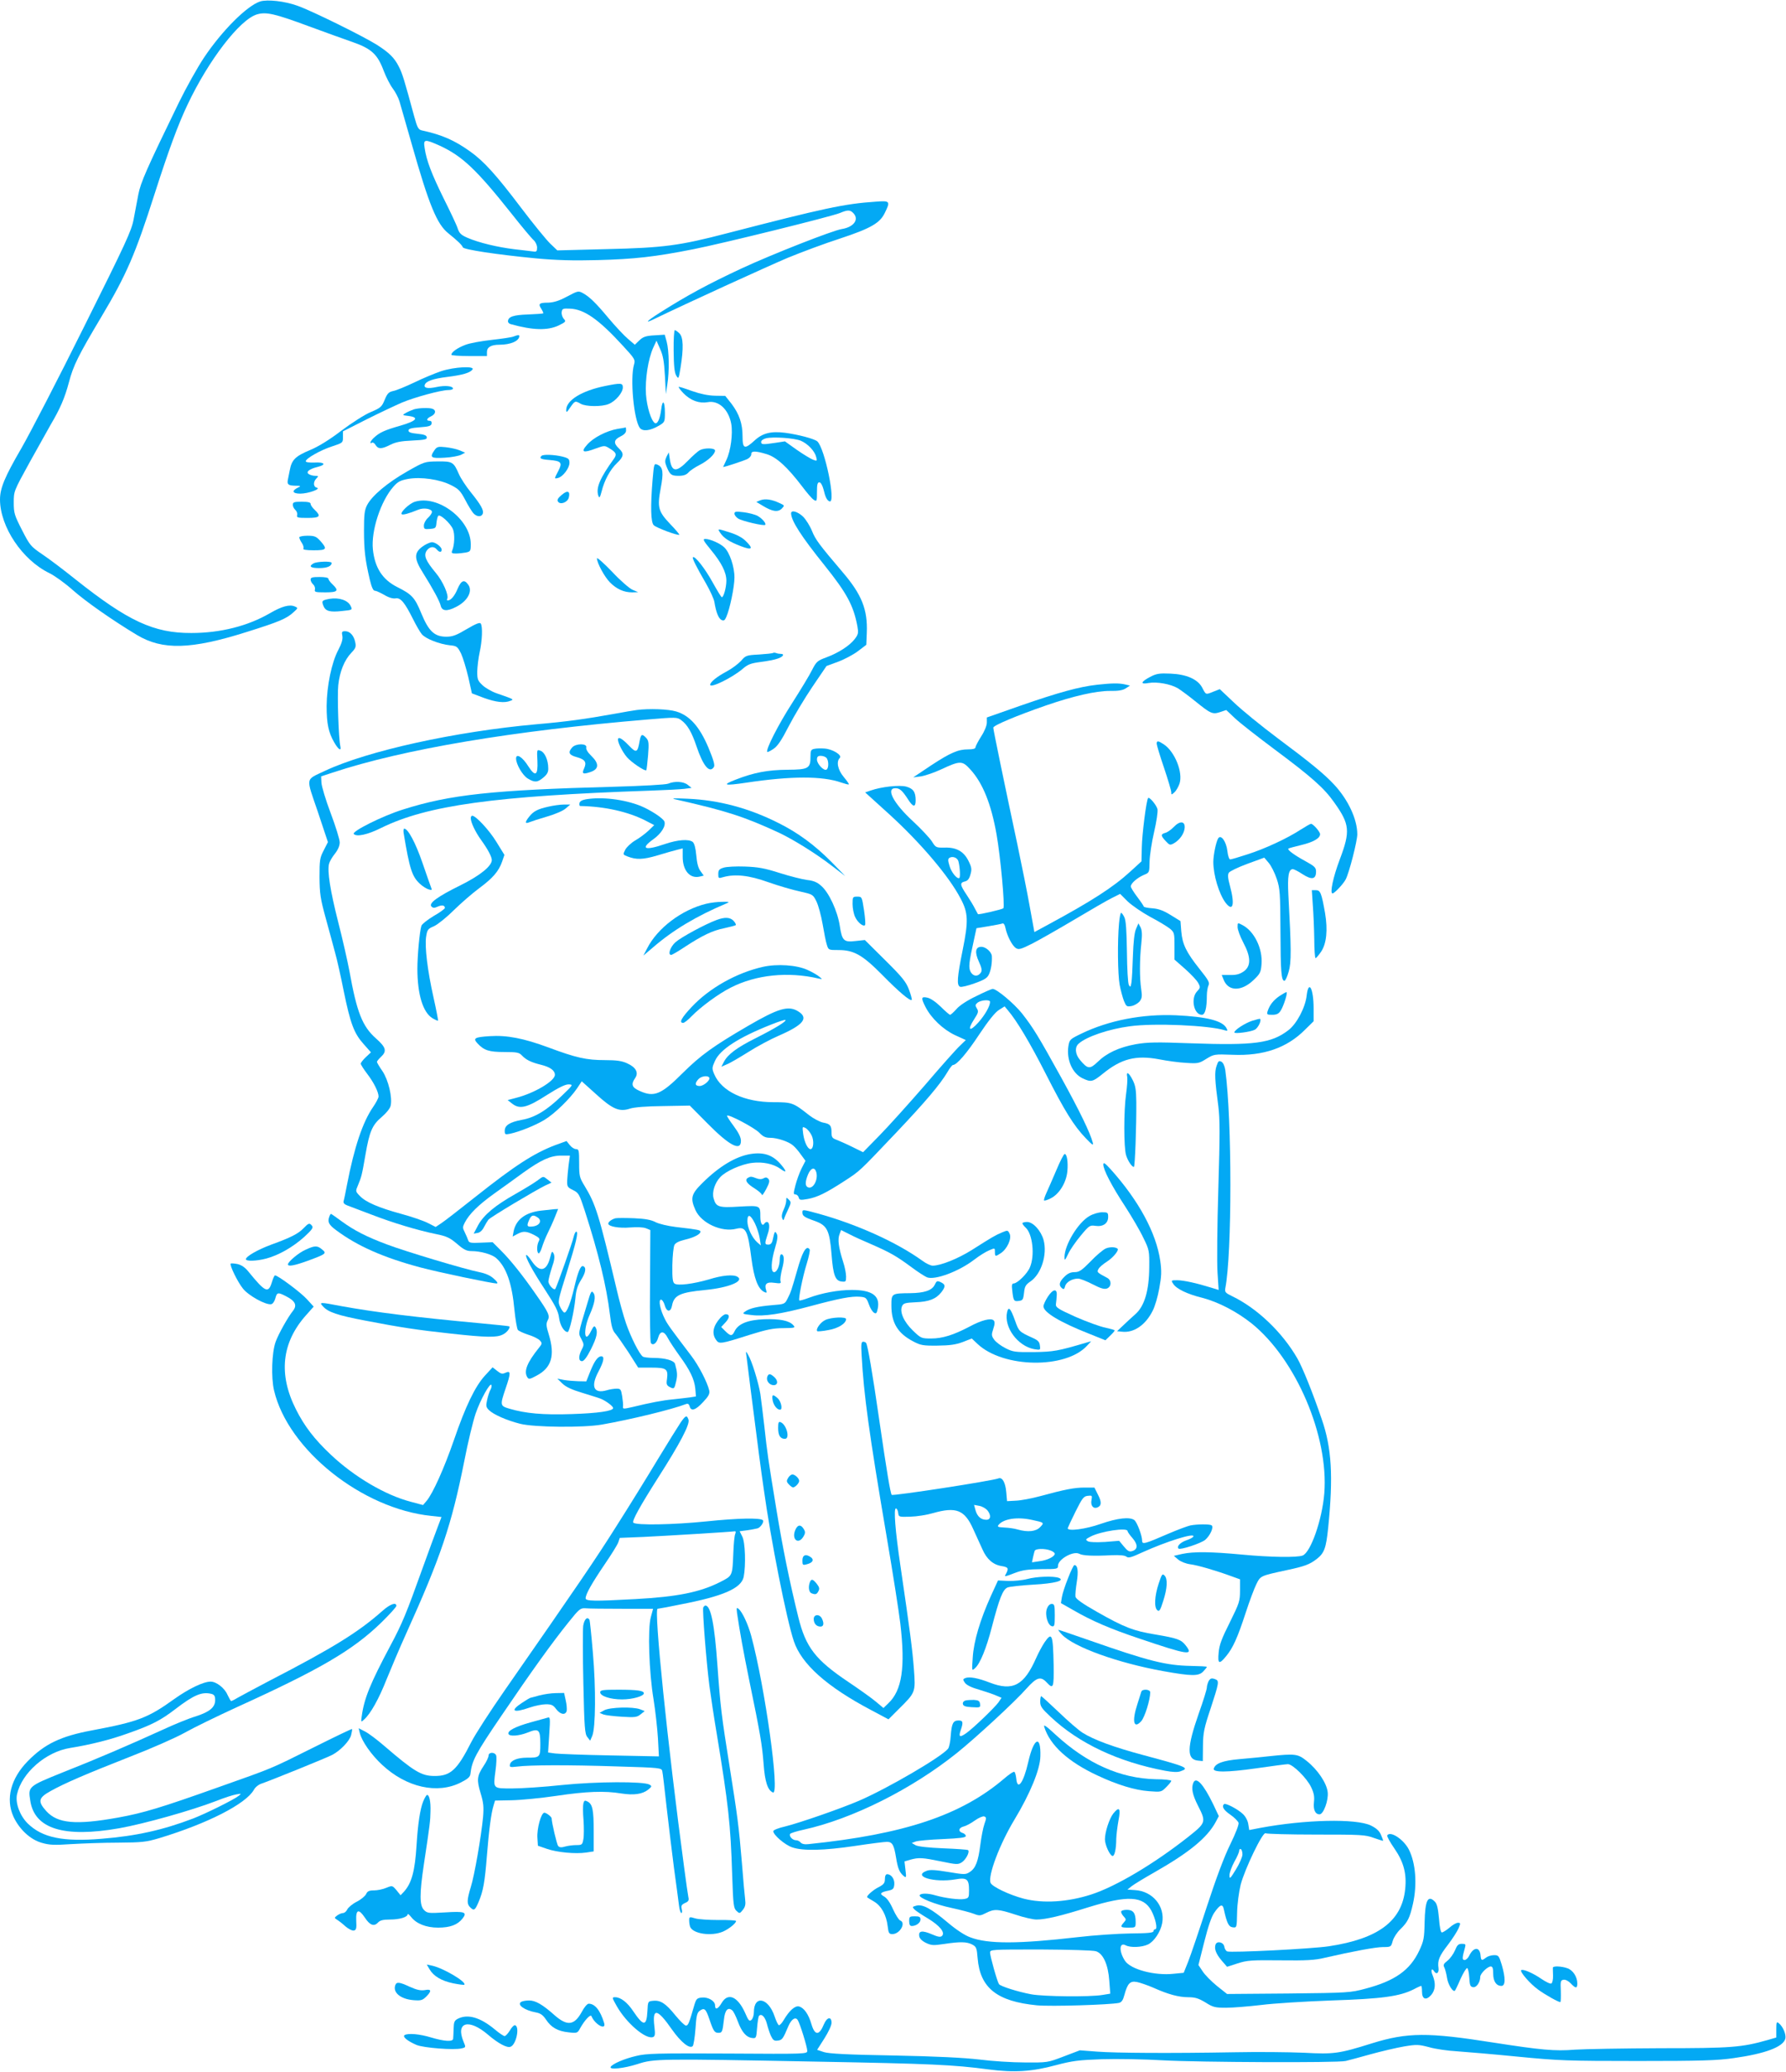<?xml version="1.0" standalone="no"?>
<!DOCTYPE svg PUBLIC "-//W3C//DTD SVG 20010904//EN"
 "http://www.w3.org/TR/2001/REC-SVG-20010904/DTD/svg10.dtd">
<svg version="1.0" xmlns="http://www.w3.org/2000/svg"
 width="1104pt" height="1280pt" viewBox="0 0 1104 1280"
 preserveAspectRatio="xMidYMid meet">
<g transform="translate(0,1280) scale(0.1,-0.1)"
fill="#03a9f4" stroke="none">
<path d="M1608 12791 c-82 -27 -236 -181 -347 -347 -40 -60 -110 -185 -156
-279 -199 -409 -236 -493 -250 -567 -8 -40 -21 -109 -29 -153 -13 -71 -48
-146 -307 -665 -160 -322 -334 -658 -386 -748 -104 -179 -133 -248 -133 -319
1 -169 138 -373 305 -454 33 -16 98 -63 145 -105 78 -69 240 -183 396 -277
158 -95 334 -91 681 19 198 62 245 82 287 121 29 26 29 27 8 36 -32 14 -80 1
-154 -42 -136 -79 -306 -122 -485 -122 -232 -1 -391 73 -716 331 -71 57 -162
126 -204 154 -72 49 -78 55 -127 151 -47 92 -51 105 -51 170 0 70 0 70 99 250
55 98 112 201 128 229 60 101 89 169 114 264 28 105 56 162 202 407 154 258
208 383 327 755 86 268 146 432 205 555 129 273 322 524 428 556 57 17 110 5
323 -74 95 -35 217 -79 269 -97 117 -41 154 -76 192 -178 15 -39 40 -88 56
-109 16 -21 34 -56 41 -78 6 -22 40 -141 76 -265 107 -377 156 -496 227 -552
57 -46 84 -72 89 -86 5 -14 210 -45 449 -68 127 -12 232 -15 385 -11 225 6
353 20 590 67 179 35 854 202 907 224 47 20 63 20 82 0 39 -39 4 -87 -70 -99
-55 -8 -434 -157 -619 -243 -212 -99 -339 -168 -508 -275 -83 -53 -96 -69 -31
-37 187 91 700 325 823 377 85 35 230 89 323 119 191 63 247 96 277 158 36 73
33 77 -56 70 -194 -13 -318 -40 -918 -195 -295 -77 -395 -90 -740 -98 l-310
-8 -43 41 c-24 23 -105 122 -180 221 -155 205 -231 289 -317 350 -97 69 -173
102 -296 129 -23 5 -29 15 -49 88 -61 225 -73 265 -95 307 -27 54 -60 86 -135
134 -82 52 -404 211 -490 241 -79 29 -187 41 -232 27z m1110 -891 c139 -64
227 -147 444 -420 63 -80 125 -154 137 -164 12 -11 21 -31 21 -46 0 -22 -4
-27 -22 -24 -13 2 -66 8 -118 14 -106 13 -219 40 -291 71 -39 17 -50 28 -60
58 -6 20 -45 102 -85 182 -75 152 -108 237 -119 314 -9 56 -1 57 93 15z"/>
<path d="M3500 10965 c-45 -24 -79 -34 -111 -35 -56 0 -64 -7 -43 -38 8 -13
14 -26 12 -28 -2 -2 -45 -5 -95 -7 -90 -3 -123 -14 -123 -43 0 -7 8 -15 18
-17 137 -38 227 -40 295 -8 45 22 47 25 32 41 -9 10 -15 29 -13 42 3 21 8 23
51 21 88 -3 178 -66 327 -229 75 -81 78 -87 69 -117 -25 -86 -1 -341 36 -391
18 -23 64 -18 118 14 36 21 37 24 37 80 0 73 -15 86 -23 20 -7 -57 -23 -93
-39 -84 -23 15 -49 98 -55 177 -6 93 13 218 45 289 l20 43 22 -50 c18 -39 25
-76 30 -165 l6 -115 9 60 c13 79 11 209 -4 264 l-12 43 -65 -4 c-52 -3 -69 -9
-92 -31 l-28 -27 -42 36 c-24 20 -78 78 -121 129 -79 95 -118 132 -158 154
-29 15 -29 15 -103 -24z"/>
<path d="M4164 10633 c1 -93 5 -135 16 -153 14 -24 15 -23 27 50 19 118 17
186 -7 210 -11 11 -24 20 -29 20 -4 0 -8 -57 -7 -127z"/>
<path d="M3175 10721 c-11 -5 -72 -14 -135 -21 -63 -7 -137 -20 -164 -31 -48
-18 -86 -45 -86 -61 0 -4 50 -8 110 -8 l110 0 0 25 c0 30 26 45 77 45 69 0
122 23 123 53 0 9 -9 8 -35 -2z"/>
<path d="M2725 10506 c-38 -13 -113 -44 -166 -70 -53 -25 -111 -49 -129 -52
-27 -6 -36 -15 -52 -54 -18 -44 -25 -50 -86 -76 -37 -15 -118 -67 -182 -115
-73 -56 -143 -99 -192 -119 -93 -39 -115 -61 -127 -126 -6 -28 -11 -55 -12
-60 -5 -27 4 -34 44 -35 37 0 39 -2 20 -11 -42 -20 -36 -38 13 -38 50 0 132
30 102 37 -22 5 -23 36 -2 57 14 15 13 16 -8 16 -13 0 -30 5 -38 10 -22 13 0
32 53 45 57 14 44 31 -20 27 -31 -1 -53 2 -53 8 0 17 91 69 163 92 66 22 67
22 67 58 l0 35 146 74 c80 40 178 86 217 103 78 33 243 78 288 78 16 0 29 4
29 9 0 16 -48 21 -100 10 -56 -12 -82 -7 -74 14 8 22 50 37 138 48 96 12 140
25 156 45 21 24 -111 18 -195 -10z"/>
<path d="M3740 10415 c-143 -29 -240 -88 -240 -148 0 -18 4 -16 25 16 29 41
30 42 65 22 32 -18 131 -19 173 -1 42 17 87 70 87 102 0 28 -11 29 -110 9z"/>
<path d="M4225 10370 c44 -45 97 -64 149 -55 67 13 129 -43 146 -133 11 -61
-3 -168 -30 -224 -11 -23 -20 -42 -20 -43 0 -4 128 38 150 49 14 7 24 20 24
29 -2 22 26 22 95 1 61 -18 129 -81 219 -199 29 -39 61 -76 72 -83 19 -12 20
-9 20 48 0 46 3 60 15 60 8 0 18 -17 25 -42 12 -51 22 -70 38 -76 41 -13 -30
330 -76 371 -19 16 -117 42 -199 53 -87 11 -139 -2 -188 -47 -62 -57 -75 -53
-75 24 0 80 -20 138 -68 202 l-39 49 -64 1 c-41 1 -90 11 -138 28 -41 15 -79
27 -85 27 -5 0 8 -18 29 -40z m725 -293 c44 -19 86 -64 95 -100 7 -26 6 -27
-20 -17 -15 6 -60 33 -100 61 l-73 52 -59 -9 c-80 -12 -88 -11 -88 6 0 8 13
18 30 22 46 11 176 1 215 -15z"/>
<path d="M2559 10271 c-14 -5 -36 -14 -50 -22 -24 -14 -24 -14 16 -19 69 -9
50 -31 -50 -60 -98 -28 -128 -42 -162 -73 -23 -20 -32 -44 -13 -32 5 3 15 -3
22 -15 16 -26 38 -25 91 2 32 16 65 23 135 26 79 4 93 7 90 21 -2 12 -18 17
-58 21 -40 4 -55 9 -55 20 0 11 17 16 70 20 56 4 70 8 73 23 2 10 -3 17 -12
17 -24 0 -19 15 9 28 28 13 33 37 9 46 -21 8 -83 6 -115 -3z"/>
<path d="M3817 10150 c-68 -12 -150 -54 -188 -98 -41 -46 -25 -53 54 -23 53
19 55 19 84 1 42 -25 47 -37 29 -63 -88 -121 -114 -183 -97 -231 6 -16 10 -10
20 28 17 69 53 135 95 175 43 41 45 59 11 91 -34 32 -31 53 10 73 23 11 35 24
35 37 0 11 -1 19 -2 19 -2 -1 -25 -5 -51 -9z"/>
<path d="M2686 10019 c-32 -46 -23 -52 62 -47 42 2 88 11 102 18 l25 13 -35
15 c-19 8 -58 16 -86 19 -45 5 -53 3 -68 -18z"/>
<path d="M4325 10018 c-11 -6 -44 -35 -72 -64 -73 -75 -101 -72 -113 11 l-6
40 -14 -27 c-10 -22 -11 -33 0 -60 21 -51 29 -58 75 -58 30 0 47 6 61 21 10
12 41 32 68 46 52 26 96 67 96 89 0 17 -66 18 -95 2z"/>
<path d="M3347 9983 c-15 -15 -4 -21 48 -25 75 -6 83 -16 56 -68 -26 -50 -26
-49 -1 -43 30 8 70 61 70 93 0 24 -5 29 -44 39 -50 12 -119 15 -129 4z"/>
<path d="M2515 9886 c-121 -69 -216 -149 -246 -207 -16 -31 -19 -59 -19 -157
0 -119 7 -181 36 -304 11 -46 21 -68 31 -68 8 0 34 -12 59 -26 28 -17 54 -24
70 -21 30 5 55 -24 107 -128 19 -38 43 -80 54 -93 22 -28 109 -62 174 -69 43
-4 47 -8 69 -51 12 -26 32 -92 45 -147 l22 -99 74 -28 c75 -27 128 -33 164
-18 23 9 25 8 -84 46 -30 10 -70 33 -88 50 -30 28 -33 37 -33 85 1 30 7 83 15
119 16 72 19 158 7 177 -6 9 -29 0 -87 -34 -64 -38 -87 -47 -126 -47 -73 0
-109 33 -155 145 -40 97 -57 116 -149 162 -91 46 -138 119 -150 232 -12 114
48 299 127 388 27 31 43 39 91 48 79 14 196 -3 266 -39 46 -23 58 -36 87 -91
18 -35 41 -72 50 -82 21 -23 50 -25 58 -3 8 21 -12 56 -75 134 -29 36 -61 85
-72 110 -33 76 -40 80 -131 79 -80 -1 -82 -1 -191 -63z"/>
<path d="M4034 9837 c-14 -169 -11 -264 7 -282 16 -16 150 -66 158 -59 2 2
-23 32 -57 67 -73 77 -80 102 -58 220 19 98 14 130 -18 145 -23 10 -23 10 -32
-91z"/>
<path d="M3472 9742 c-23 -19 -30 -31 -23 -41 14 -22 60 -5 67 25 10 40 -8 47
-44 16z"/>
<path d="M4700 9709 l-25 -10 40 -24 c59 -36 93 -41 117 -18 19 20 19 20 -14
35 -48 23 -89 28 -118 17z"/>
<path d="M2565 9700 c-34 -10 -93 -66 -82 -77 7 -6 42 3 103 28 34 14 84 5 84
-14 0 -8 -11 -24 -25 -37 -14 -13 -25 -34 -25 -47 0 -22 4 -24 38 -21 34 3 37
5 40 38 2 19 7 39 11 43 12 12 76 -47 91 -83 12 -30 10 -97 -5 -132 -6 -15 -2
-18 23 -18 16 0 44 3 61 6 29 6 31 9 31 52 0 152 -203 306 -345 262z"/>
<path d="M1810 9681 c0 -10 7 -24 16 -32 8 -7 13 -21 11 -31 -5 -16 2 -18 64
-18 77 0 86 10 44 50 -14 13 -25 29 -25 37 0 9 -16 13 -55 13 -47 0 -55 -3
-55 -19z"/>
<path d="M4540 9626 c0 -8 10 -22 23 -30 23 -15 158 -47 167 -39 8 8 -17 38
-46 55 -16 9 -55 19 -86 23 -49 6 -58 5 -58 -9z"/>
<path d="M4890 9628 c1 -46 63 -142 206 -320 138 -172 180 -249 204 -378 7
-40 6 -49 -17 -79 -32 -41 -100 -85 -176 -113 -54 -20 -61 -26 -87 -77 -15
-31 -71 -123 -124 -206 -85 -132 -165 -289 -153 -301 2 -2 19 6 38 19 25 16
50 53 94 139 33 64 99 174 147 245 l87 128 73 27 c40 15 96 45 123 66 l50 38
3 74 c6 143 -31 236 -147 372 -150 176 -170 204 -192 258 -12 30 -37 70 -55
88 -34 32 -74 43 -74 20z"/>
<path d="M4452 9508 c22 -33 56 -55 126 -82 72 -28 82 -17 30 33 -20 20 -57
39 -96 51 -79 25 -78 25 -60 -2z"/>
<path d="M1850 9480 c0 -6 7 -22 16 -35 9 -13 13 -29 9 -35 -4 -6 18 -10 64
-10 81 0 86 7 41 58 -26 28 -36 32 -80 32 -28 0 -50 -5 -50 -10z"/>
<path d="M4394 9403 c66 -80 96 -139 96 -191 0 -41 -17 -102 -28 -102 -4 0
-29 42 -57 92 -46 84 -110 166 -122 155 -5 -6 20 -57 81 -162 25 -44 49 -95
52 -115 10 -62 25 -100 43 -110 15 -7 21 -4 30 17 22 48 51 187 51 245 0 67
-30 155 -63 186 -26 25 -88 52 -117 52 -18 0 -13 -10 34 -67z"/>
<path d="M2625 9432 c-67 -42 -70 -78 -10 -172 62 -99 103 -175 109 -202 8
-34 39 -37 95 -8 70 35 103 95 77 135 -25 37 -44 31 -67 -22 -19 -46 -42 -73
-62 -73 -4 0 -6 4 -3 9 13 20 -26 109 -70 161 -63 76 -76 107 -57 137 18 26
45 30 63 8 16 -19 30 -19 30 -1 0 17 -38 46 -60 46 -8 0 -28 -8 -45 -18z"/>
<path d="M3690 9350 c0 -28 47 -115 81 -149 41 -41 86 -61 136 -61 l38 1 -35
15 c-19 8 -77 58 -127 112 -51 53 -93 90 -93 82z"/>
<path d="M1938 9319 c-32 -18 -19 -29 35 -29 49 0 77 12 77 32 0 12 -92 9
-112 -3z"/>
<path d="M1920 9219 c0 -9 7 -22 16 -30 8 -7 13 -21 11 -31 -5 -16 2 -18 64
-18 77 0 86 10 44 50 -14 13 -25 28 -25 34 0 7 -22 11 -55 11 -44 0 -55 -3
-55 -16z"/>
<path d="M2037 9100 c-47 -9 -50 -12 -38 -43 13 -33 39 -41 117 -32 62 6 63 7
52 30 -16 36 -72 55 -131 45z"/>
<path d="M2116 8872 c4 -20 -3 -46 -25 -88 -41 -77 -71 -222 -72 -346 0 -108
11 -163 47 -225 25 -44 45 -57 38 -25 -11 45 -20 315 -13 379 9 84 38 155 81
200 26 27 30 37 24 64 -8 42 -33 69 -62 69 -20 0 -23 -4 -18 -28z"/>
<path d="M4779 8766 c-3 -3 -42 -7 -87 -10 -78 -4 -83 -6 -111 -39 -17 -18
-56 -48 -88 -65 -62 -33 -103 -66 -103 -83 0 -23 135 43 199 97 33 29 51 36
113 44 40 5 88 14 106 21 33 11 44 29 18 29 -8 0 -21 2 -28 5 -8 3 -16 3 -19
1z"/>
<path d="M7110 8618 c-59 -31 -64 -48 -10 -38 51 9 135 -6 180 -32 19 -12 67
-47 105 -78 99 -80 110 -85 156 -70 l39 13 53 -50 c29 -28 141 -115 248 -195
223 -166 303 -236 365 -324 98 -137 102 -179 35 -356 -40 -106 -62 -208 -44
-208 12 0 67 59 81 86 22 41 72 238 72 279 0 93 -56 213 -142 306 -62 67 -149
138 -353 290 -99 74 -219 172 -267 218 l-88 83 -41 -16 c-47 -19 -44 -20 -68
26 -28 52 -98 82 -196 86 -68 3 -87 0 -125 -20z"/>
<path d="M6780 8569 c-108 -12 -236 -47 -472 -129 l-208 -73 0 -31 c0 -19 -14
-54 -35 -86 -19 -30 -35 -61 -35 -67 0 -9 -16 -13 -44 -13 -64 0 -110 -20
-232 -100 l-109 -73 47 6 c26 4 82 23 125 43 118 55 131 55 180 1 77 -83 130
-214 163 -402 24 -134 53 -446 42 -457 -7 -7 -153 -41 -157 -36 -1 2 -9 17
-18 33 -8 17 -31 55 -51 85 -43 64 -44 76 -11 84 17 4 27 17 34 44 9 31 7 44
-12 82 -29 59 -74 85 -147 83 -54 -1 -56 0 -80 39 -14 21 -67 78 -119 126
-118 109 -167 202 -106 202 27 0 43 -15 78 -69 31 -49 47 -51 47 -6 0 52 -15
73 -59 85 -42 11 -152 -1 -218 -24 l-35 -12 150 -136 c194 -177 369 -383 440
-520 47 -88 49 -138 13 -316 -35 -174 -38 -220 -16 -229 9 -3 50 7 91 22 64
23 78 33 89 59 12 29 18 70 16 109 -2 25 -37 57 -65 57 -37 0 -42 -33 -15 -92
17 -37 20 -53 13 -66 -18 -28 -48 -26 -64 3 -14 27 -12 53 23 210 l13 60 74
12 c40 7 79 14 86 17 8 3 15 -7 19 -27 10 -49 42 -111 65 -125 17 -11 31 -7
99 27 43 22 161 89 262 149 101 60 206 121 233 134 l50 25 46 -46 c26 -25 89
-68 140 -96 52 -27 107 -61 122 -73 27 -23 28 -28 28 -107 l0 -84 66 -58 c36
-32 73 -71 81 -87 14 -26 13 -30 -8 -52 -40 -43 -19 -144 30 -144 20 0 31 40
31 118 0 24 5 52 10 63 9 17 1 32 -55 102 -82 103 -106 152 -113 232 l-5 64
-60 37 c-45 28 -75 39 -114 42 -29 2 -53 7 -53 11 0 3 -18 30 -40 59 -22 29
-40 58 -40 65 0 19 39 53 80 71 35 14 35 14 36 83 1 37 13 119 28 182 15 65
24 126 21 141 -6 26 -51 79 -58 69 -11 -12 -38 -229 -39 -304 l-2 -87 -70 -64
c-105 -96 -237 -181 -507 -327 l-85 -46 -28 154 c-15 85 -50 259 -77 387 -80
375 -149 708 -149 722 0 14 146 75 328 138 169 58 306 89 391 89 54 -1 82 4
100 16 l26 17 -30 7 c-39 9 -83 8 -175 -2z m-855 -1093 c9 -36 12 -97 5 -101
-14 -8 -50 36 -61 76 -10 33 -10 42 0 49 21 12 51 0 56 -24z"/>
<path d="M3935 8413 c-16 -2 -77 -12 -135 -23 -183 -33 -300 -49 -485 -65
-502 -45 -1043 -164 -1307 -288 -122 -58 -118 -34 -44 -251 l63 -189 -26 -51
c-24 -46 -26 -60 -26 -166 1 -102 5 -131 39 -255 21 -77 47 -171 57 -210 11
-38 35 -144 53 -235 42 -206 65 -265 123 -330 l46 -52 -31 -29 c-18 -17 -32
-35 -32 -41 0 -6 18 -34 40 -63 40 -52 70 -112 70 -140 0 -8 -15 -38 -34 -65
-64 -93 -116 -247 -161 -480 -9 -47 -18 -92 -21 -101 -3 -11 4 -20 23 -27 15
-6 82 -31 148 -56 132 -51 284 -97 401 -121 65 -13 85 -23 129 -60 41 -36 60
-45 89 -45 57 0 128 -20 154 -44 62 -55 97 -156 112 -320 6 -60 16 -116 21
-123 6 -7 35 -20 65 -30 30 -9 62 -25 71 -35 15 -17 15 -20 -6 -46 -73 -91
-95 -145 -71 -182 8 -13 16 -12 56 10 94 49 116 125 76 256 -16 51 -17 65 -7
85 16 29 8 47 -74 164 -79 114 -157 212 -216 270 l-50 50 -72 -3 c-64 -3 -74
-1 -79 15 -3 10 -13 32 -21 49 -14 27 -14 33 0 60 28 54 84 109 183 180 55 39
135 97 179 129 109 78 167 105 234 105 l54 0 -8 -57 c-4 -32 -8 -76 -9 -98 -1
-37 2 -41 36 -58 35 -17 39 -25 72 -125 87 -270 135 -470 156 -642 9 -74 16
-100 34 -120 12 -14 49 -67 82 -117 l59 -93 82 0 c93 0 104 -8 96 -71 -5 -31
-2 -39 17 -49 27 -14 29 -12 40 37 8 35 7 55 -7 105 -5 22 -62 38 -133 38 -30
0 -60 4 -66 8 -21 13 -75 121 -104 205 -16 46 -43 144 -60 218 -108 456 -128
519 -196 631 -32 52 -34 62 -34 142 0 78 -2 86 -19 86 -11 0 -28 11 -39 25
l-20 25 -69 -25 c-132 -50 -251 -127 -493 -319 -96 -76 -191 -150 -211 -163
l-36 -24 -49 25 c-28 14 -101 39 -164 56 -139 38 -219 72 -256 111 -27 28 -27
29 -11 66 21 51 24 60 46 188 25 145 42 184 101 234 29 25 51 52 55 70 11 51
-14 158 -51 213 -19 27 -34 53 -34 57 0 4 11 18 25 31 38 35 31 59 -30 113
-85 75 -119 161 -165 417 -12 63 -43 201 -70 305 -48 190 -68 313 -56 358 3
13 19 41 36 62 19 24 30 49 30 70 0 18 -25 99 -56 181 -31 82 -56 166 -57 188
l-2 39 70 23 c441 146 1116 259 1955 329 166 14 176 14 200 -4 39 -28 66 -75
95 -161 41 -122 81 -171 108 -129 7 11 -2 43 -34 120 -55 130 -116 198 -199
223 -50 15 -167 19 -245 9z"/>
<path d="M3954 8223 c-13 -75 -20 -78 -68 -28 -41 43 -66 56 -66 35 0 -21 28
-76 55 -108 26 -31 112 -89 120 -81 2 3 7 44 11 92 6 76 4 90 -11 107 -26 28
-33 25 -41 -17z"/>
<path d="M7150 8205 c0 -8 20 -75 45 -148 25 -74 45 -142 45 -152 0 -17 1 -17
20 0 10 9 24 33 31 53 23 69 -29 198 -97 243 -35 23 -44 24 -44 4z"/>
<path d="M3537 8182 c-28 -31 -20 -47 28 -60 51 -14 63 -31 46 -69 -16 -34 -8
-39 39 -23 53 18 55 52 4 101 -22 21 -33 41 -30 51 6 26 -65 25 -87 0z"/>
<path d="M5033 8173 c-20 -4 -23 -11 -23 -47 0 -74 -12 -81 -142 -82 -123 -1
-208 -17 -323 -62 -85 -33 -68 -38 67 -18 279 42 472 42 588 1 24 -8 45 -14
47 -11 2 2 -12 22 -32 46 -36 43 -47 94 -24 117 17 17 -45 55 -94 58 -23 2
-52 1 -64 -2z m75 -55 c15 -15 16 -64 1 -73 -16 -10 -59 35 -59 62 0 17 6 23
23 23 13 0 28 -5 35 -12z"/>
<path d="M3322 8098 c4 -90 -13 -100 -56 -33 -36 58 -76 83 -76 48 1 -37 40
-103 72 -123 43 -26 60 -25 97 6 23 19 31 34 30 57 0 51 -22 99 -47 108 -23 9
-24 9 -20 -63z"/>
<path d="M4130 7958 c-14 -6 -158 -14 -335 -19 -748 -20 -1013 -48 -1305 -141
-125 -39 -319 -136 -303 -151 18 -19 86 -4 170 38 283 139 699 197 1663 230
91 3 185 8 210 11 l45 6 -24 19 c-26 21 -81 24 -121 7z"/>
<path d="M3620 7861 c-22 -4 -36 -12 -38 -23 -2 -10 0 -18 5 -18 152 -3 294
-35 401 -89 l56 -29 -34 -33 c-20 -19 -56 -46 -82 -61 -26 -15 -54 -41 -63
-58 -15 -30 -15 -30 12 -41 56 -22 97 -21 188 6 50 15 105 31 123 35 l32 8 0
-52 c0 -85 45 -137 106 -122 l24 6 -20 28 c-14 18 -22 50 -26 97 -4 46 -12 74
-22 83 -25 19 -92 14 -172 -13 -125 -43 -155 -30 -71 30 49 35 78 82 68 109
-8 21 -87 72 -148 97 -104 41 -242 57 -339 40z"/>
<path d="M4180 7860 c309 -70 419 -105 635 -205 89 -42 229 -129 325 -203 l85
-65 -85 87 c-102 103 -207 181 -328 241 -182 92 -370 142 -562 150 -92 4 -106
3 -70 -5z"/>
<path d="M3390 7816 c-67 -15 -92 -28 -119 -62 -27 -34 -27 -46 2 -34 12 5 61
21 109 35 49 14 100 36 115 50 l28 24 -40 0 c-22 0 -65 -6 -95 -13z"/>
<path d="M2910 7745 c0 -26 28 -85 64 -135 42 -58 66 -104 66 -124 0 -37 -73
-96 -194 -156 -142 -70 -198 -111 -179 -131 10 -10 18 -10 38 -1 27 12 45 9
45 -8 0 -5 -31 -28 -70 -50 -38 -23 -72 -50 -75 -60 -11 -33 -25 -185 -25
-265 0 -158 34 -270 93 -306 17 -10 33 -17 35 -15 1 2 -11 66 -28 142 -38 169
-55 314 -46 376 7 44 10 49 50 66 23 11 78 55 122 99 44 43 114 104 156 135
85 63 121 105 142 165 l14 41 -50 81 c-44 72 -127 161 -149 161 -5 0 -9 -7 -9
-15z"/>
<path d="M7255 7690 c-16 -17 -40 -33 -52 -36 -29 -8 -29 -17 3 -51 24 -26 27
-26 51 -13 36 21 63 60 66 95 3 43 -30 45 -68 5z"/>
<path d="M8040 7674 c-81 -53 -222 -119 -330 -153 -52 -17 -99 -31 -106 -31
-6 0 -14 23 -17 52 -7 59 -40 105 -57 78 -13 -21 -30 -104 -30 -145 0 -82 35
-198 76 -253 46 -59 58 -11 27 104 -13 48 -15 69 -7 82 6 9 58 34 115 55 l104
38 28 -33 c15 -18 37 -62 49 -98 20 -60 22 -86 23 -325 1 -249 5 -305 25 -305
5 0 17 25 26 57 17 58 16 139 -2 474 -6 116 1 159 28 159 6 0 34 -14 61 -32
56 -36 82 -31 82 17 0 25 -9 33 -67 65 -66 36 -112 69 -104 77 2 2 38 12 80
22 75 18 116 42 116 67 0 15 -43 64 -56 64 -5 0 -34 -17 -64 -36z"/>
<path d="M2495 7653 c37 -223 52 -269 101 -314 16 -15 40 -30 53 -34 21 -6 23
-5 16 11 -4 11 -29 80 -54 154 -42 122 -89 210 -112 210 -5 0 -6 -12 -4 -27z"/>
<path d="M4473 7439 c-27 -8 -33 -15 -33 -39 0 -28 1 -28 32 -19 73 20 158 11
278 -32 63 -22 151 -48 195 -57 79 -18 80 -18 102 -62 12 -25 29 -88 38 -140
9 -52 20 -110 26 -127 10 -33 11 -33 72 -33 96 0 149 -31 270 -153 103 -105
173 -164 183 -155 2 3 -5 31 -17 63 -18 48 -40 76 -147 182 l-126 125 -56 -6
c-74 -9 -85 1 -99 94 -14 91 -67 206 -115 247 -24 22 -48 32 -87 36 -30 4
-106 23 -169 43 -94 30 -134 37 -215 40 -55 2 -115 -1 -132 -7z"/>
<path d="M8115 7208 c4 -51 8 -146 9 -210 0 -65 4 -118 8 -118 4 0 20 19 35
41 33 50 41 133 24 236 -22 125 -29 143 -57 143 l-25 0 6 -92z"/>
<path d="M5270 7214 c0 -25 7 -61 16 -80 16 -34 50 -61 61 -50 4 3 1 44 -6 91
-13 84 -13 85 -42 85 -28 0 -29 -2 -29 -46z"/>
<path d="M4365 7216 c-151 -37 -301 -150 -365 -276 l-23 -44 59 50 c125 108
269 194 454 272 22 9 19 11 -25 10 -27 0 -72 -5 -100 -12z"/>
<path d="M6917 7093 c-10 -106 -8 -313 4 -378 6 -32 18 -76 26 -98 15 -36 18
-38 47 -33 17 3 39 16 50 28 15 20 17 31 10 78 -10 68 -10 180 1 281 6 56 4
82 -5 100 l-13 24 -15 -35 c-10 -22 -16 -82 -19 -165 -2 -71 -6 -146 -9 -165
-5 -30 -7 -32 -16 -16 -6 10 -11 100 -12 205 -2 133 -6 194 -16 214 -7 15 -16
27 -20 27 -4 0 -10 -30 -13 -67z"/>
<path d="M4430 7116 c-71 -26 -220 -107 -254 -137 -33 -29 -50 -79 -27 -79 5
0 43 22 85 50 109 71 169 100 243 115 36 8 68 16 71 19 3 3 -3 15 -13 26 -21
23 -54 25 -105 6z"/>
<path d="M7650 7072 c0 -16 16 -59 35 -95 48 -90 49 -146 3 -179 -25 -17 -46
-23 -85 -22 l-51 0 12 -30 c29 -72 109 -73 184 -2 41 39 46 48 50 98 8 97 -45
205 -119 243 -29 15 -29 15 -29 -13z"/>
<path d="M4715 6826 c-163 -37 -330 -131 -439 -247 -63 -67 -81 -99 -53 -99 7
0 31 19 52 41 55 57 168 140 242 177 157 80 355 100 543 56 25 -5 25 -5 5 11
-11 10 -44 29 -73 42 -67 31 -188 39 -277 19z"/>
<path d="M8077 6648 c-9 -75 -62 -175 -114 -214 -105 -80 -210 -94 -602 -80
-214 8 -268 7 -342 -6 -102 -19 -178 -54 -235 -110 -47 -45 -61 -44 -108 13
-30 35 -34 79 -8 101 48 43 186 90 315 107 150 21 492 6 589 -25 17 -5 18 -3
9 14 -24 45 -120 70 -311 79 -207 9 -416 -31 -587 -114 -70 -34 -72 -36 -79
-78 -12 -84 25 -168 89 -198 51 -24 61 -22 123 28 115 94 205 117 349 90 50
-10 125 -20 167 -22 73 -5 81 -3 125 25 48 29 49 29 163 25 189 -8 335 42 447
155 l53 52 0 80 c0 123 -31 180 -43 78z"/>
<path d="M6034 6645 c-55 -26 -104 -58 -122 -80 -17 -19 -35 -35 -39 -35 -4 0
-30 22 -58 50 -31 30 -63 52 -83 56 -38 8 -40 -1 -11 -58 36 -70 108 -138 181
-173 l68 -31 -36 -35 c-20 -18 -118 -128 -217 -244 -100 -115 -227 -256 -282
-312 l-100 -102 -65 32 c-36 18 -80 37 -97 44 -28 10 -33 16 -33 45 0 44 -8
54 -52 62 -20 4 -60 25 -87 46 -97 77 -106 80 -219 80 -181 0 -322 67 -367
173 -15 35 -14 41 4 81 31 71 146 146 349 226 45 18 85 31 87 28 8 -8 -64 -52
-183 -112 -118 -59 -174 -101 -198 -148 l-15 -29 34 15 c19 7 78 42 131 75 53
34 139 80 190 102 154 67 188 110 117 152 -59 35 -122 16 -306 -91 -215 -125
-294 -182 -404 -291 -135 -135 -178 -152 -268 -111 -47 21 -54 40 -27 79 23
33 5 67 -49 91 -32 15 -65 20 -137 20 -115 0 -178 14 -352 79 -152 56 -255 76
-361 69 -94 -6 -105 -13 -75 -45 40 -43 71 -53 166 -53 78 0 91 -3 108 -21 25
-27 57 -43 119 -58 56 -14 85 -35 85 -62 0 -38 -126 -113 -239 -142 l-53 -14
28 -22 c47 -37 93 -25 214 53 71 45 113 66 134 66 31 -1 30 -2 -44 -73 -90
-87 -164 -132 -244 -146 -75 -14 -106 -34 -106 -67 0 -24 2 -25 33 -19 60 13
157 52 213 86 63 38 159 132 202 196 l28 42 88 -79 c103 -94 145 -111 209 -90
27 9 102 15 207 16 l164 3 109 -110 c135 -137 207 -175 207 -108 0 22 -14 50
-45 92 -25 33 -43 62 -41 64 10 10 172 -76 200 -106 23 -24 38 -31 67 -31 44
0 116 -24 142 -48 11 -9 33 -34 48 -56 l28 -38 -24 -47 c-13 -26 -30 -73 -38
-104 -13 -51 -13 -57 0 -57 8 0 17 -8 20 -18 4 -17 10 -18 56 -10 60 11 111
36 227 111 98 64 87 54 318 297 184 194 274 301 318 375 14 25 30 45 35 45 23
0 86 73 163 190 56 84 98 136 121 150 l35 22 20 -24 c55 -64 138 -203 234
-392 117 -230 173 -321 248 -399 40 -42 48 -47 43 -27 -16 61 -81 195 -195
402 -142 257 -174 309 -243 397 -49 61 -156 151 -181 151 -6 0 -52 -20 -102
-45z m86 -35 c0 -26 -31 -81 -73 -128 -54 -60 -70 -48 -25 21 26 40 28 48 16
67 -11 18 -10 23 6 36 23 16 76 19 76 4z m-1736 -468 c9 -15 -34 -52 -59 -52
-29 0 -32 16 -8 42 17 19 58 25 67 10z m633 -357 c16 -33 12 -85 -7 -85 -17 0
-38 43 -45 93 -6 47 -6 48 15 37 11 -6 28 -26 37 -45z m28 -225 c15 -46 -18
-109 -50 -96 -19 7 -19 34 0 80 17 40 40 47 50 16z"/>
<path d="M7909 6646 c-38 -26 -61 -56 -73 -93 -7 -21 -4 -23 28 -23 27 0 40 6
52 25 19 29 46 115 36 115 -4 0 -23 -11 -43 -24z"/>
<path d="M7740 6493 c-45 -15 -110 -57 -110 -72 0 -10 101 3 127 17 20 11 42
57 32 67 -2 1 -24 -4 -49 -12z"/>
<path d="M7520 6214 c-13 -38 -11 -85 11 -249 10 -81 10 -173 0 -510 -7 -226
-9 -459 -5 -518 l7 -107 -49 15 c-87 27 -168 45 -208 45 -37 0 -38 -1 -24 -22
19 -31 87 -64 181 -87 99 -26 212 -85 304 -158 274 -221 477 -696 449 -1050
-13 -162 -84 -365 -134 -384 -35 -13 -196 -11 -377 6 -192 18 -296 19 -367 4
l-52 -12 27 -23 c16 -13 46 -25 74 -29 48 -6 163 -40 258 -75 l50 -18 0 -70
c0 -65 -4 -76 -63 -196 -50 -99 -65 -139 -69 -186 -7 -71 3 -76 46 -23 42 50
71 115 121 268 23 71 53 151 66 177 26 52 23 51 189 87 109 23 140 35 182 67
49 37 60 68 73 195 32 316 22 493 -40 671 -54 159 -118 318 -150 374 -93 162
-248 310 -403 385 -42 20 -47 26 -43 49 42 212 42 1043 0 1348 -4 26 -13 46
-24 52 -16 8 -20 4 -30 -26z"/>
<path d="M6968 6145 c2 -14 -1 -60 -7 -103 -15 -102 -15 -334 0 -380 11 -36
36 -72 48 -72 7 0 16 254 15 400 -1 77 -5 103 -23 138 -24 47 -41 55 -33 17z"/>
<path d="M4640 5670 c-92 -15 -194 -76 -298 -179 -70 -69 -76 -94 -43 -168 37
-81 162 -138 252 -115 59 15 72 -10 94 -185 16 -121 40 -184 76 -204 18 -9 20
-8 15 9 -13 39 3 53 50 46 37 -5 43 -4 39 9 -4 8 1 42 9 75 16 58 14 92 -5 92
-5 0 -9 -13 -9 -29 0 -42 -17 -81 -35 -81 -22 0 -19 67 6 150 15 50 18 74 10
87 -11 20 -13 16 -25 -39 -4 -19 -13 -28 -26 -28 -24 0 -24 6 -5 64 15 42 12
76 -5 76 -5 0 -12 -5 -15 -10 -12 -19 -25 1 -25 40 0 73 1 72 -129 65 -129 -8
-145 -3 -160 51 -11 37 7 95 41 131 34 37 130 80 197 88 66 8 132 -6 174 -36
40 -29 42 -19 6 24 -50 60 -106 80 -189 67z m27 -430 c12 -25 25 -65 29 -90
l7 -45 -23 20 c-32 29 -60 89 -60 130 0 48 19 42 47 -15z"/>
<path d="M6531 5573 c-23 -54 -51 -118 -62 -142 -11 -24 -18 -46 -15 -48 3 -3
22 3 43 14 52 27 95 98 101 168 5 58 -3 105 -17 105 -5 0 -28 -44 -50 -97z"/>
<path d="M6820 5605 c0 -32 51 -131 135 -259 42 -65 93 -152 113 -195 36 -73
37 -80 36 -181 -1 -143 -29 -240 -86 -290 -22 -19 -56 -51 -76 -70 l-37 -35
30 -3 c73 -9 146 41 190 129 14 26 32 88 41 139 14 76 15 105 6 170 -25 172
-132 371 -306 565 -36 39 -45 46 -46 30z"/>
<path d="M3319 5504 c-19 -14 -78 -50 -131 -80 -128 -72 -197 -130 -232 -193
l-28 -53 23 4 c15 2 30 15 40 35 9 18 22 39 28 47 13 16 291 182 353 212 l37
17 -24 19 c-29 22 -24 23 -66 -8z"/>
<path d="M4622 5522 c-20 -13 -6 -35 43 -65 25 -16 45 -34 45 -40 0 -7 12 10
26 36 20 38 23 51 14 63 -9 10 -17 11 -30 4 -12 -7 -28 -7 -45 0 -31 12 -36
12 -53 2z"/>
<path d="M4860 5382 c0 -12 -7 -37 -16 -56 -10 -21 -14 -41 -9 -53 6 -14 8
-15 12 -3 2 8 14 35 25 58 19 41 19 45 4 60 -15 15 -16 15 -16 -6z"/>
<path d="M3344 5320 c-96 -11 -154 -55 -169 -127 l-6 -33 28 15 c37 20 56 19
104 -5 34 -18 38 -23 29 -40 -12 -23 -13 -67 -1 -74 4 -3 14 14 21 37 7 23 23
63 36 89 13 26 33 70 44 98 l20 50 -23 -1 c-12 -1 -50 -5 -83 -9z m-18 -44
c26 -20 8 -50 -35 -54 -34 -4 -37 4 -19 43 13 29 26 31 54 11z"/>
<path d="M4960 5310 c0 -23 9 -30 80 -55 73 -27 88 -57 100 -204 10 -130 23
-165 63 -169 25 -3 27 -1 27 31 0 19 -8 61 -19 93 -27 85 -34 136 -22 167 l10
27 48 -24 c26 -14 90 -43 142 -65 112 -49 153 -72 246 -141 39 -29 81 -56 95
-62 49 -19 197 36 292 109 31 24 73 50 93 58 35 15 35 15 35 -10 0 -30 3 -30
36 -8 39 25 69 90 55 120 -11 23 -12 23 -48 8 -42 -18 -58 -27 -187 -109 -85
-53 -191 -96 -241 -96 -12 0 -40 13 -63 30 -159 115 -408 227 -649 293 -89 24
-93 25 -93 7z"/>
<path d="M6735 5287 c-71 -40 -155 -179 -155 -255 0 -23 3 -21 23 21 12 26 47
76 77 112 52 63 57 66 91 61 47 -7 79 15 79 55 0 27 -3 29 -37 29 -21 0 -56
-10 -78 -23z"/>
<path d="M2036 5284 c-13 -34 -4 -51 42 -85 130 -97 290 -168 517 -229 111
-30 447 -100 475 -100 10 0 4 11 -17 29 -21 20 -51 33 -90 41 -87 17 -454 127
-568 170 -129 48 -205 87 -283 144 -34 25 -64 46 -66 46 -2 0 -7 -7 -10 -16z"/>
<path d="M3805 5273 c-23 -6 -45 -22 -45 -33 0 -18 67 -30 135 -24 42 3 81 2
98 -5 l27 -11 -2 -342 c-2 -189 1 -348 5 -355 12 -20 36 -3 45 31 12 45 37 45
60 -1 11 -21 43 -69 71 -108 66 -90 93 -146 99 -205 l4 -48 -38 -6 c-22 -3
-68 -8 -104 -12 -64 -6 -138 -20 -253 -48 -53 -12 -58 -12 -56 3 2 9 -1 37 -5
64 -7 43 -10 47 -34 47 -15 0 -43 -4 -62 -10 -80 -23 -100 23 -51 115 34 64
39 95 18 95 -22 0 -43 -30 -69 -95 l-24 -60 -50 1 c-27 1 -67 4 -89 8 l-40 8
32 -31 c22 -21 60 -38 120 -56 48 -15 101 -31 116 -37 32 -13 77 -46 77 -58 0
-18 -95 -32 -257 -37 -176 -6 -285 4 -383 33 -59 17 -60 21 -25 124 33 96 33
113 1 99 -21 -10 -29 -8 -53 11 l-28 22 -48 -52 c-60 -66 -119 -187 -192 -400
-60 -173 -129 -326 -167 -372 l-23 -27 -75 20 c-158 41 -350 154 -495 291
-102 96 -164 177 -216 281 -109 216 -88 411 62 580 l48 54 -42 46 c-37 41
-179 147 -197 147 -4 0 -12 -18 -19 -41 -22 -73 -41 -64 -146 65 -20 25 -42
40 -67 46 -20 4 -39 5 -42 3 -8 -9 42 -113 76 -155 34 -43 142 -103 175 -96 9
2 20 17 25 36 10 38 16 39 68 12 55 -28 68 -55 41 -89 -32 -40 -89 -142 -107
-191 -24 -66 -29 -220 -10 -301 86 -366 544 -731 971 -775 l64 -7 -25 -66
c-14 -36 -56 -151 -94 -256 -98 -273 -123 -335 -198 -475 -124 -233 -161 -324
-176 -434 -5 -38 -5 -38 15 -20 40 36 91 127 139 249 28 69 81 194 119 278
216 478 282 674 361 1070 22 114 54 246 70 293 29 85 91 197 98 176 2 -6 -1
-20 -7 -30 -6 -11 -15 -38 -20 -62 -8 -36 -7 -44 11 -62 28 -28 110 -64 193
-85 87 -22 390 -25 505 -5 182 32 432 93 521 127 11 4 18 0 22 -14 8 -33 37
-24 83 26 35 37 42 52 38 72 -12 51 -65 154 -111 214 -126 166 -145 191 -163
227 -29 56 -42 120 -24 120 7 0 17 -15 22 -32 12 -46 38 -48 46 -5 12 65 50
82 208 97 142 14 240 54 197 81 -25 16 -94 10 -177 -16 -97 -28 -191 -40 -212
-26 -12 8 -15 32 -14 114 1 57 7 113 13 125 7 13 29 24 63 32 56 13 98 34 98
50 0 10 -15 13 -153 29 -49 6 -104 19 -125 30 -27 14 -63 21 -132 24 -52 2
-104 2 -115 0z"/>
<path d="M6320 5242 c0 -5 9 -17 20 -27 43 -39 58 -173 26 -246 -16 -39 -78
-99 -100 -99 -11 0 -13 -11 -9 -42 7 -65 10 -70 40 -66 25 3 28 8 33 50 4 40
10 50 39 70 67 45 106 166 82 256 -16 58 -65 112 -102 112 -16 0 -29 -4 -29
-8z"/>
<path d="M1875 5210 c-32 -33 -79 -57 -198 -100 -84 -31 -157 -73 -157 -90 0
-14 66 -12 126 4 76 20 165 71 234 133 48 44 58 58 49 69 -16 20 -21 18 -54
-16z"/>
<path d="M3546 5158 c-6 -30 -102 -302 -113 -321 -8 -13 -43 24 -43 46 0 11
10 49 21 84 17 48 19 69 12 86 -10 20 -12 18 -23 -25 -22 -84 -65 -91 -113
-20 -16 24 -31 41 -34 38 -9 -9 36 -93 116 -215 64 -98 82 -133 87 -174 6 -46
31 -87 53 -87 11 0 40 127 48 210 4 48 13 77 35 112 29 46 34 78 12 85 -15 5
-32 -36 -55 -135 -21 -90 -45 -152 -60 -152 -5 0 -17 15 -26 34 -16 34 -15 37
40 213 59 188 74 253 59 253 -5 0 -12 -15 -16 -32z"/>
<path d="M1890 5079 c-44 -19 -110 -75 -110 -91 0 -15 39 -8 122 22 114 42
119 46 89 70 -29 25 -45 25 -101 -1z"/>
<path d="M6835 5086 c-16 -7 -59 -43 -94 -80 -55 -56 -70 -66 -99 -66 -24 0
-42 -8 -63 -29 -32 -32 -36 -52 -15 -70 11 -9 15 -7 20 12 6 25 43 47 80 47
13 0 53 -16 90 -35 50 -26 72 -32 89 -26 28 11 29 50 2 65 -64 34 -66 36 -55
55 5 11 30 32 54 47 37 24 75 70 64 79 -13 11 -48 12 -73 1z"/>
<path d="M4966 5061 c-9 -16 -25 -62 -36 -102 -38 -133 -42 -144 -61 -181 -18
-36 -19 -36 -96 -42 -90 -8 -140 -19 -168 -40 -18 -13 -15 -15 40 -21 77 -10
182 6 365 55 182 49 254 62 305 58 37 -3 41 -6 56 -47 8 -24 23 -47 32 -52 13
-8 17 -3 23 27 15 78 -35 114 -160 114 -84 0 -187 -19 -267 -49 -29 -11 -55
-18 -58 -16 -7 8 20 145 46 228 13 42 21 82 18 87 -11 17 -24 11 -39 -19z"/>
<path d="M5778 4862 c-17 -35 -64 -51 -153 -52 -114 -1 -115 -2 -115 -76 0
-107 39 -172 135 -222 45 -24 61 -27 150 -26 78 1 112 6 156 22 l56 22 36 -34
c159 -149 545 -155 677 -10 l25 27 -25 -7 c-182 -54 -207 -58 -330 -60 -115
-1 -129 1 -174 24 -28 14 -59 37 -70 52 -18 25 -18 31 -6 68 10 29 10 44 2 52
-16 16 -74 2 -150 -39 -97 -51 -166 -73 -236 -73 -60 0 -63 1 -113 49 -56 54
-83 115 -67 151 8 18 20 21 84 24 82 3 126 20 159 62 27 35 26 48 -4 62 -22
10 -26 8 -37 -16z"/>
<path d="M3632 4752 c-61 -202 -58 -188 -38 -226 16 -31 17 -36 2 -64 -21 -41
-21 -72 2 -72 11 0 30 24 55 74 37 74 44 109 28 135 -7 12 -13 6 -27 -22 -42
-88 -51 4 -10 97 33 75 40 117 24 138 -11 16 -16 9 -36 -60z"/>
<path d="M6477 4788 c-15 -23 -27 -50 -27 -59 0 -37 101 -98 281 -169 l102
-41 28 27 c16 15 29 30 29 34 0 3 -26 10 -57 17 -32 6 -114 36 -183 66 -111
50 -125 59 -123 79 2 13 4 36 5 53 4 46 -23 42 -55 -7z"/>
<path d="M1996 4729 c31 -36 91 -56 259 -88 223 -43 323 -58 534 -81 219 -24
282 -25 320 -5 25 12 47 42 39 50 -2 2 -82 10 -178 19 -400 37 -651 68 -860
106 -135 26 -138 25 -114 -1z"/>
<path d="M6225 4692 c-20 -93 66 -209 168 -228 38 -6 39 -6 35 22 -2 23 -12
33 -43 47 -84 38 -87 40 -110 106 -29 80 -41 92 -50 53z"/>
<path d="M4453 4658 c-45 -50 -55 -97 -27 -136 19 -28 27 -27 209 31 103 32
145 41 207 41 73 1 76 2 61 19 -26 28 -83 39 -179 36 -101 -4 -160 -28 -182
-72 -16 -34 -26 -34 -59 -1 l-25 25 27 29 c26 28 27 50 1 50 -7 0 -22 -10 -33
-22z"/>
<path d="M5103 4645 c-30 -13 -63 -58 -51 -70 2 -2 33 0 68 7 61 10 110 41
110 68 0 15 -89 12 -127 -5z"/>
<path d="M5326 4428 c13 -244 46 -483 154 -1118 39 -228 77 -471 85 -540 32
-271 11 -414 -74 -494 l-30 -29 -48 40 c-26 22 -102 76 -169 121 -204 137
-263 214 -309 399 -56 227 -97 431 -135 662 -53 322 -57 351 -75 516 -9 77
-20 168 -25 203 -12 72 -53 205 -76 242 -14 25 -15 24 -9 -15 3 -22 14 -112
25 -200 49 -383 61 -478 81 -615 44 -317 141 -806 186 -940 47 -141 203 -281
478 -426 l107 -57 64 64 c104 103 104 102 93 249 -9 118 -23 226 -83 635 -32
216 -43 355 -28 355 6 0 12 -12 14 -27 3 -26 4 -26 75 -24 40 1 103 11 140 22
144 41 196 20 249 -99 19 -42 45 -99 57 -125 26 -60 66 -95 118 -103 41 -7 45
-13 29 -45 -13 -23 -17 -24 55 3 47 18 82 22 163 23 97 0 102 1 102 21 0 40
94 93 131 74 21 -12 87 -15 200 -9 51 2 82 -1 92 -9 12 -10 30 -5 99 27 148
67 323 122 315 98 -2 -6 -22 -17 -44 -24 -37 -13 -61 -38 -48 -51 10 -10 138
32 165 54 31 27 55 80 39 90 -13 8 -91 7 -131 -1 -18 -4 -80 -27 -138 -52
-143 -62 -160 -67 -160 -43 0 32 -31 114 -48 128 -28 21 -103 13 -207 -23 -93
-33 -206 -48 -205 -27 1 4 22 50 48 102 42 84 50 95 76 98 27 3 28 2 23 -26
-7 -34 11 -56 36 -46 26 10 28 33 4 79 l-22 44 -60 0 c-63 0 -121 -11 -275
-53 -52 -14 -120 -27 -150 -28 l-55 -3 -5 56 c-5 59 -24 93 -47 85 -41 -16
-653 -110 -661 -102 -8 9 -31 147 -77 463 -43 298 -71 458 -81 475 -3 5 -11 8
-19 8 -11 0 -13 -16 -9 -82z m777 -959 c25 -31 22 -59 -6 -59 -33 0 -56 20
-67 59 l-9 33 32 -6 c18 -3 40 -16 50 -27z m277 -60 c75 -16 76 -17 50 -44
-26 -28 -77 -33 -140 -15 -19 6 -56 11 -82 12 -40 2 -45 5 -35 17 32 38 117
50 207 30z m590 -69 c0 -5 14 -25 31 -44 34 -40 33 -70 -4 -80 -17 -5 -28 2
-50 29 l-29 35 -87 -7 c-54 -3 -95 -2 -106 4 -17 10 -15 13 16 29 63 33 229
58 229 34z m-476 -120 c14 -5 26 -14 26 -20 0 -17 -45 -40 -94 -46 l-47 -7 6
29 c4 16 8 35 11 42 4 14 62 16 98 2z"/>
<path d="M4743 4294 c-8 -22 9 -48 34 -52 30 -4 36 24 11 48 -26 24 -37 25
-45 4z"/>
<path d="M4776 4148 c6 -31 27 -58 46 -58 17 0 7 50 -14 70 -31 28 -38 25 -32
-12z"/>
<path d="M4208 4012 c-14 -21 -78 -123 -141 -227 -63 -105 -178 -291 -257
-415 -130 -206 -229 -351 -693 -1018 -87 -125 -179 -267 -204 -316 -87 -172
-128 -210 -228 -209 -80 0 -126 28 -310 186 -44 38 -97 78 -119 89 l-39 20 7
-29 c13 -52 71 -135 138 -197 150 -140 342 -183 487 -109 43 22 57 34 59 53 9
82 32 125 192 360 187 276 316 455 417 580 64 80 71 85 103 83 19 -2 121 -3
226 -3 l191 0 -14 -52 c-20 -72 -11 -342 17 -508 11 -69 23 -176 27 -239 l6
-113 -299 6 c-164 3 -319 9 -343 12 l-43 6 7 111 c7 104 6 110 -11 104 -11 -3
-58 -16 -105 -29 -93 -26 -143 -52 -136 -71 6 -17 64 -13 118 8 69 28 79 20
79 -69 0 -84 -2 -86 -83 -86 -59 0 -100 -17 -105 -43 -3 -16 2 -17 45 -12 76
10 315 11 616 1 272 -8 277 -9 281 -30 3 -11 14 -109 26 -216 12 -107 33 -278
46 -380 14 -102 28 -206 31 -232 3 -27 10 -48 15 -48 4 0 6 11 2 25 -5 20 -1
27 20 37 22 9 26 17 21 37 -3 14 -14 93 -25 175 -104 773 -189 1606 -165 1606
3 0 65 11 137 26 267 51 380 100 395 171 14 70 10 215 -9 250 l-16 32 46 6
c26 4 55 9 65 12 18 5 42 41 33 50 -15 16 -156 13 -349 -7 -204 -21 -435 -25
-452 -8 -10 10 40 100 153 278 135 211 197 329 188 358 -10 30 -17 28 -48 -16z
m337 -689 c-5 -10 -10 -63 -12 -118 -6 -144 -4 -140 -82 -180 -125 -63 -265
-91 -523 -105 -255 -14 -308 -13 -308 5 0 25 38 92 118 210 41 60 79 121 84
136 l9 27 147 6 c129 6 542 31 566 35 4 0 5 -7 1 -16z"/>
<path d="M4810 3977 c0 -46 13 -67 42 -67 33 0 10 89 -27 103 -12 5 -15 -2
-15 -36z"/>
<path d="M4872 3669 c-11 -18 -11 -24 4 -40 9 -10 21 -19 26 -19 13 0 38 26
38 40 0 16 -26 40 -42 40 -7 0 -19 -9 -26 -21z"/>
<path d="M4916 3347 c-24 -57 17 -93 49 -43 12 19 14 30 6 44 -19 35 -40 34
-55 -1z"/>
<path d="M4960 3159 c0 -29 2 -31 27 -24 36 9 47 27 26 43 -31 23 -53 15 -53
-19z"/>
<path d="M6602 3049 c-18 -44 -35 -97 -38 -117 l-6 -37 74 -42 c117 -68 232
-117 408 -176 307 -104 340 -108 289 -43 -28 36 -52 44 -186 67 -136 22 -193
44 -362 140 -90 51 -131 80 -133 94 -2 11 2 52 8 90 11 67 6 105 -15 105 -4 0
-22 -36 -39 -81z"/>
<path d="M7162 3015 c-25 -76 -29 -147 -8 -164 12 -10 18 -1 36 56 26 80 29
139 8 159 -13 13 -17 7 -36 -51z"/>
<path d="M6350 3044 c-30 -8 -83 -13 -118 -12 l-63 3 -44 -96 c-67 -148 -106
-281 -112 -379 -6 -85 -6 -85 14 -67 31 27 70 122 104 254 47 180 68 233 98
245 14 5 85 13 156 17 133 7 202 25 160 42 -32 12 -135 9 -195 -7z"/>
<path d="M5006 3024 c-11 -29 -6 -62 10 -68 25 -10 33 -7 43 13 8 14 6 25 -10
45 -24 30 -34 33 -43 10z"/>
<path d="M2364 2847 c-148 -131 -304 -228 -699 -432 -93 -49 -183 -97 -200
-107 -16 -10 -33 -18 -36 -18 -3 0 -13 18 -23 39 -18 42 -69 81 -104 81 -44 0
-134 -43 -224 -107 -164 -118 -226 -141 -508 -194 -194 -36 -294 -84 -398
-190 -106 -108 -138 -234 -89 -343 36 -78 104 -142 175 -162 48 -14 78 -15
182 -8 69 4 199 9 290 9 149 1 174 4 255 28 300 91 534 211 584 298 9 17 30
34 51 40 50 17 399 158 433 176 50 26 106 84 117 121 5 20 8 37 6 39 -2 2
-106 -48 -232 -111 -281 -140 -248 -126 -601 -251 -343 -122 -457 -157 -613
-185 -261 -47 -374 -37 -444 40 -54 60 -49 82 27 124 88 49 216 104 491 212
132 51 284 118 339 149 55 31 199 101 321 157 515 234 717 352 893 523 51 50
93 96 93 103 0 25 -39 11 -86 -31z m-1056 -513 c17 -5 22 -14 22 -38 0 -45
-34 -73 -121 -101 -41 -12 -134 -50 -207 -84 -200 -91 -394 -175 -612 -261
-216 -87 -217 -88 -203 -175 26 -175 208 -231 550 -171 157 28 447 110 598
168 50 20 106 38 125 41 33 6 34 6 15 -9 -30 -24 -206 -111 -282 -140 -186
-71 -352 -108 -565 -125 -239 -20 -367 7 -456 94 -49 48 -78 126 -67 180 29
133 178 263 328 287 125 20 249 51 357 90 148 52 204 81 295 151 115 88 164
108 223 93z"/>
<path d="M6471 2860 c-13 -39 6 -103 32 -108 15 -3 17 5 17 67 0 63 -2 71 -19
71 -12 0 -23 -11 -30 -30z"/>
<path d="M4347 2868 c-6 -17 19 -334 38 -483 9 -66 29 -201 46 -300 71 -433
85 -552 95 -872 6 -183 9 -204 27 -220 18 -17 20 -17 39 7 15 19 18 34 14 65
-3 22 -12 123 -20 225 -19 228 -28 293 -76 595 -50 314 -57 370 -75 622 -18
257 -41 373 -75 373 -4 0 -10 -6 -13 -12z"/>
<path d="M4556 2833 c16 -109 39 -237 75 -413 70 -339 80 -402 89 -517 8 -113
26 -165 58 -178 44 -17 -49 652 -135 970 -19 69 -54 145 -77 164 -13 11 -14 8
-10 -26z"/>
<path d="M5030 2797 c0 -28 17 -47 42 -47 20 0 23 21 8 51 -15 28 -50 25 -50
-4z"/>
<path d="M3605 2755 c-3 -26 -3 -186 1 -356 6 -276 9 -313 25 -332 l17 -22 13
30 c21 50 23 295 4 511 -9 109 -19 202 -21 206 -14 22 -32 4 -39 -37z"/>
<path d="M6564 2701 c74 -78 344 -175 625 -226 178 -32 221 -32 249 -2 12 13
22 25 22 28 0 3 -44 5 -98 6 -156 3 -262 30 -625 157 -104 36 -191 66 -194 66
-4 0 6 -13 21 -29z"/>
<path d="M6457 2653 c-14 -21 -38 -65 -52 -97 -75 -170 -144 -207 -287 -152
-72 28 -125 38 -151 28 -16 -7 -16 -9 -2 -30 11 -14 41 -29 88 -42 40 -12 87
-28 105 -36 l33 -14 -19 -28 c-26 -35 -157 -161 -200 -191 -40 -28 -48 -23
-33 20 16 47 14 59 -13 59 -34 0 -43 -17 -49 -93 -2 -37 -10 -74 -17 -82 -43
-52 -372 -244 -550 -321 -114 -49 -368 -137 -457 -159 -40 -9 -73 -22 -73 -29
0 -23 72 -85 117 -100 67 -23 194 -20 390 9 92 14 180 25 195 25 34 0 44 -18
57 -98 11 -67 21 -91 47 -113 16 -13 17 -10 11 38 l-6 52 37 11 c52 14 73 13
190 -11 96 -20 104 -20 128 -5 25 17 50 64 38 75 -3 3 -72 8 -152 11 -96 4
-156 11 -172 19 l-24 14 24 9 c13 5 88 12 167 15 106 5 143 9 143 19 0 7 -9
16 -20 19 -29 9 -25 32 7 40 14 3 46 20 69 37 24 17 50 28 58 25 14 -5 14 -11
1 -47 -8 -23 -19 -80 -25 -127 -13 -103 -29 -146 -65 -169 -26 -17 -32 -17
-134 0 -79 13 -113 15 -133 7 -90 -34 46 -75 177 -53 73 13 85 2 85 -69 0 -43
-2 -47 -29 -52 -30 -6 -119 5 -181 23 -44 13 -87 13 -95 1 -9 -16 95 -58 200
-80 55 -12 116 -28 136 -36 33 -13 40 -12 75 6 51 26 75 24 182 -11 50 -17
108 -30 129 -30 56 0 150 22 318 75 246 76 342 71 392 -20 26 -49 40 -115 24
-115 -6 0 -11 -6 -11 -12 0 -10 -36 -13 -143 -14 -78 -1 -225 -11 -327 -23
-365 -42 -552 -43 -662 -1 -34 12 -87 47 -139 91 -102 86 -156 115 -194 105
-26 -7 -27 -8 -12 -24 9 -9 47 -34 84 -56 72 -44 107 -86 86 -107 -9 -9 -24
-7 -63 10 -59 25 -83 22 -78 -11 2 -15 17 -30 41 -42 34 -16 46 -17 113 -7
100 15 139 14 173 -3 26 -14 29 -21 34 -84 15 -185 120 -268 367 -292 87 -8
447 3 507 15 16 4 25 17 33 48 20 73 35 89 78 81 20 -4 66 -20 101 -35 91 -41
157 -59 217 -59 42 0 63 -7 105 -32 47 -30 60 -33 128 -33 42 0 139 8 216 17
77 10 273 22 435 28 312 10 422 25 509 69 22 12 43 21 46 21 3 0 5 -16 5 -35
0 -48 25 -57 57 -21 26 31 29 71 9 121 -14 31 -6 50 9 25 14 -22 31 -10 27 20
-7 47 4 74 59 145 28 37 57 82 65 101 13 31 13 34 -4 34 -10 0 -33 -13 -52
-30 -19 -16 -40 -29 -47 -30 -7 0 -14 31 -18 86 -6 64 -12 91 -26 105 -43 43
-60 8 -63 -130 -2 -96 -5 -113 -33 -173 -57 -121 -150 -187 -332 -235 -93 -25
-107 -26 -476 -30 l-380 -3 -63 50 c-34 28 -74 68 -88 90 l-26 39 36 143 c25
98 44 155 63 182 35 50 51 55 58 19 19 -86 30 -108 55 -111 25 -3 25 -3 27 90
1 54 11 127 22 173 26 99 137 329 154 318 7 -4 147 -8 312 -8 279 0 304 -1
358 -21 31 -11 57 -19 57 -17 0 2 -6 19 -14 37 -10 24 -28 40 -62 57 -91 44
-407 37 -685 -15 l-67 -13 -6 37 c-3 21 -17 47 -33 62 -33 31 -108 70 -117 61
-15 -15 -3 -36 39 -65 25 -17 47 -40 51 -50 3 -11 -17 -63 -51 -133 -37 -74
-88 -211 -145 -385 -48 -148 -100 -301 -115 -339 l-28 -70 -62 -6 c-118 -13
-266 27 -301 80 -38 58 -36 117 4 96 30 -16 99 -13 138 5 38 18 78 78 88 132
19 104 -59 198 -169 204 l-46 3 26 21 c14 11 76 49 138 84 218 124 329 215
382 313 l19 36 -34 72 c-61 126 -107 176 -124 133 -13 -33 -5 -73 29 -140 52
-102 50 -106 -61 -194 -208 -164 -444 -305 -598 -355 -145 -47 -298 -57 -418
-26 -88 23 -196 74 -205 98 -17 44 56 238 147 389 97 160 160 313 161 393 4
136 -41 114 -75 -36 -29 -128 -67 -180 -74 -102 -2 19 -7 37 -11 41 -4 5 -34
-15 -66 -43 -265 -225 -615 -342 -1207 -403 -24 -3 -41 1 -49 10 -6 8 -19 14
-29 14 -21 0 -44 25 -36 39 3 5 41 17 83 26 301 66 670 251 948 474 117 94
361 319 431 399 62 69 87 77 124 37 41 -44 45 -34 43 108 -4 191 -10 206 -56
140z m1223 -1311 c0 -15 -18 -56 -40 -92 -36 -59 -40 -62 -40 -36 0 16 14 53
30 83 17 29 30 60 30 68 0 9 5 13 10 10 6 -3 10 -18 10 -33z m-905 -598 c45
-15 75 -83 82 -183 l6 -79 -49 -8 c-77 -13 -362 -10 -439 4 -82 15 -192 50
-200 63 -11 16 -55 173 -55 194 0 20 6 20 313 20 177 -1 325 -5 342 -11z"/>
<path d="M7470 2411 c-5 -11 -10 -28 -10 -38 0 -10 -22 -82 -50 -160 -74 -212
-75 -284 -5 -291 l30 -3 1 93 c1 82 6 109 48 234 51 155 53 169 30 178 -25 10
-33 7 -44 -13z"/>
<path d="M3710 2344 c0 -23 62 -44 135 -44 65 0 135 20 135 38 0 16 -40 22
-157 22 -96 0 -113 -2 -113 -16z"/>
<path d="M7055 2348 c-2 -7 -13 -41 -24 -76 -35 -106 -24 -158 23 -107 22 24
56 133 56 179 0 19 -49 22 -55 4z"/>
<path d="M3335 2325 c-27 -8 -53 -14 -56 -15 -3 0 -27 -14 -52 -31 -78 -51
-55 -65 48 -29 32 11 77 20 100 20 34 0 45 -5 63 -30 26 -34 57 -39 65 -11 2
11 0 40 -6 65 l-10 46 -51 -1 c-28 0 -73 -7 -101 -14z"/>
<path d="M6430 2286 c0 -29 10 -43 65 -94 174 -164 420 -279 708 -333 45 -8
76 -10 94 -3 58 20 43 27 -226 99 -187 50 -309 95 -379 139 -24 15 -90 72
-147 127 -57 54 -106 99 -109 99 -3 0 -6 -15 -6 -34z"/>
<path d="M5967 2293 c-10 -3 -17 -12 -15 -21 2 -13 16 -18 56 -20 51 -3 53 -2
50 20 -2 19 -10 23 -38 25 -19 0 -43 -1 -53 -4z"/>
<path d="M3735 2233 l-29 -16 24 -10 c14 -5 66 -11 115 -14 80 -5 93 -3 115
15 l25 20 -28 11 c-44 17 -187 13 -222 -6z"/>
<path d="M6455 2130 c35 -113 148 -216 329 -300 121 -57 232 -91 318 -97 76
-6 77 -5 107 25 17 17 31 34 31 39 0 5 -44 10 -97 10 -218 5 -423 96 -618 275
-59 55 -76 66 -70 48z"/>
<path d="M3020 1953 c0 -10 -13 -38 -30 -63 -42 -63 -44 -87 -19 -170 18 -59
20 -85 15 -147 -11 -116 -53 -361 -76 -433 -24 -79 -25 -104 -4 -124 24 -24
30 -20 53 34 28 66 38 122 51 287 12 151 26 261 41 308 l9 30 102 2 c57 1 181
13 276 27 187 28 299 32 402 15 77 -12 130 -5 166 23 24 20 25 22 8 32 -37 20
-327 19 -541 -3 -111 -12 -249 -21 -306 -21 -122 0 -119 -4 -104 111 6 42 7
84 4 93 -9 22 -47 21 -47 -1z"/>
<path d="M7845 1949 c-44 -5 -127 -13 -184 -18 -102 -9 -148 -26 -158 -58 -9
-25 84 -24 260 1 98 14 187 26 198 26 30 0 119 -88 144 -143 17 -35 21 -59 17
-92 -5 -47 8 -75 35 -75 24 0 56 87 50 137 -6 56 -62 139 -130 193 -55 44 -70
46 -232 29z"/>
<path d="M2616 1670 c-19 -47 -33 -139 -41 -270 -10 -160 -30 -235 -78 -288
l-21 -22 -25 31 c-26 30 -26 30 -63 15 -21 -9 -55 -16 -76 -16 -31 0 -41 -5
-49 -23 -6 -12 -32 -34 -58 -47 -26 -13 -52 -35 -58 -47 -6 -13 -18 -23 -27
-23 -9 0 -25 -7 -36 -15 -18 -14 -18 -15 -1 -26 10 -6 34 -24 52 -41 19 -16
42 -28 52 -26 15 3 18 13 15 61 -3 70 15 76 54 18 30 -46 56 -56 80 -30 13 14
31 19 75 19 59 0 109 15 109 33 0 5 10 -3 22 -18 32 -41 93 -65 166 -65 74 0
120 17 151 56 31 40 14 46 -110 38 -100 -6 -108 -5 -128 15 -28 28 -28 100 -1
281 38 251 40 270 41 328 2 61 -7 102 -21 102 -4 0 -15 -18 -24 -40z"/>
<path d="M3606 1657 c-3 -12 -3 -59 1 -103 3 -45 3 -98 -1 -118 -6 -34 -9 -36
-44 -36 -20 0 -51 -4 -69 -9 -23 -7 -35 -6 -43 4 -8 9 -40 146 -40 170 0 10
-33 35 -45 35 -20 0 -47 -98 -43 -156 l3 -48 55 -19 c63 -22 177 -33 244 -23
l46 7 0 124 c0 132 -7 168 -38 184 -17 9 -21 7 -26 -12z"/>
<path d="M6881 1594 c-24 -31 -51 -114 -51 -158 0 -34 29 -98 46 -103 13 -4
24 41 24 106 1 25 7 76 14 114 15 76 4 88 -33 41z"/>
<path d="M8575 1460 c-3 -5 17 -42 45 -82 57 -83 76 -155 66 -250 -20 -197
-166 -307 -471 -353 -104 -16 -605 -41 -629 -32 -8 3 -16 16 -18 29 -4 28 -45
38 -54 14 -10 -26 3 -59 38 -100 l33 -38 65 21 c59 19 86 21 265 19 161 -2
215 1 275 16 175 40 314 66 360 66 48 0 49 1 59 38 6 21 27 53 47 72 46 45 58
69 78 157 27 121 17 251 -25 335 -32 63 -115 118 -134 88z"/>
<path d="M5470 1190 c0 -24 -7 -33 -37 -49 -37 -18 -81 -58 -72 -64 2 -2 21
-14 42 -26 45 -27 76 -83 84 -152 5 -43 9 -49 29 -49 46 0 86 69 49 84 -9 3
-29 35 -45 70 -19 43 -38 69 -56 79 -30 16 -22 26 30 36 26 6 32 12 34 38 3
32 -18 63 -44 63 -9 0 -14 -11 -14 -30z"/>
<path d="M6930 988 c0 -6 7 -20 17 -30 15 -17 15 -19 0 -36 -25 -28 -21 -32
28 -32 45 0 45 0 45 36 0 54 -15 74 -55 74 -20 0 -35 -5 -35 -12z"/>
<path d="M4260 935 c0 -13 3 -31 6 -40 17 -43 130 -60 202 -30 37 16 82 52 82
66 0 4 -48 7 -107 6 -60 0 -125 4 -145 10 -36 11 -38 10 -38 -12z"/>
<path d="M5620 930 c0 -21 5 -30 16 -30 27 0 54 20 54 40 0 16 -7 20 -35 20
-32 0 -35 -2 -35 -30z"/>
<path d="M8994 750 c-9 -22 -30 -51 -46 -64 -25 -19 -28 -27 -20 -42 5 -10 13
-40 17 -66 6 -40 37 -90 49 -77 2 2 18 34 34 72 17 37 35 67 41 67 5 0 11 -26
13 -57 3 -50 6 -58 24 -61 21 -3 44 31 44 64 0 20 45 64 65 64 11 0 15 -11 15
-44 0 -48 19 -76 51 -76 25 0 26 48 2 130 -17 56 -20 60 -48 60 -16 0 -39 -7
-49 -15 -27 -21 -31 -19 -34 12 -4 56 -43 55 -70 0 -7 -15 -20 -27 -29 -27
-16 0 -15 14 3 78 5 19 3 22 -20 22 -21 0 -29 -8 -42 -40z"/>
<path d="M2655 633 c25 -43 74 -72 146 -87 35 -7 66 -11 69 -9 17 16 -129 103
-199 118 l-33 7 17 -29z"/>
<path d="M9599 643 c0 -5 0 -27 1 -49 1 -23 -4 -45 -10 -49 -6 -4 -34 9 -63
29 -54 37 -114 62 -124 53 -9 -10 55 -84 105 -120 44 -32 124 -77 137 -77 3 0
4 30 3 68 -3 61 -1 67 17 70 12 2 31 -8 45 -23 30 -32 40 -32 40 0 0 41 -27
82 -61 94 -36 13 -89 15 -90 4z"/>
<path d="M2444 536 c-18 -46 31 -87 110 -94 48 -4 57 -1 80 21 36 36 33 49 -8
41 -26 -4 -49 1 -92 20 -64 30 -82 32 -90 12z"/>
<path d="M3813 404 c60 -105 180 -207 224 -190 12 5 14 17 8 65 -14 118 18
112 109 -19 56 -79 109 -121 128 -102 5 5 13 53 17 107 5 79 10 100 26 111 29
21 38 13 60 -52 25 -74 32 -84 56 -84 23 0 25 6 34 82 6 59 25 79 51 57 8 -6
23 -37 35 -69 24 -65 52 -98 89 -102 24 -3 25 0 30 64 3 36 8 70 12 73 15 16
37 -6 48 -47 6 -24 17 -58 25 -76 13 -27 20 -33 42 -30 28 3 33 10 67 91 18
41 43 58 57 36 14 -21 59 -167 59 -190 0 -20 -6 -20 -492 -17 -439 2 -501 1
-566 -15 -73 -17 -145 -48 -157 -67 -12 -20 82 -10 166 17 103 33 119 34 1111
15 703 -13 840 -19 1058 -48 160 -21 269 -14 420 27 99 26 138 31 282 36 92 3
263 0 380 -7 216 -12 1075 -16 1126 -4 15 3 83 22 152 41 69 19 163 41 210 49
78 13 90 12 155 -5 38 -11 115 -22 170 -25 55 -4 224 -18 375 -33 255 -25 310
-27 745 -27 388 0 491 3 593 18 193 27 305 69 318 120 6 25 -14 74 -40 95 -14
12 -16 8 -16 -37 l0 -51 -52 -15 c-162 -46 -225 -51 -663 -51 -231 -1 -470 -5
-530 -9 -124 -10 -209 -2 -505 44 -405 64 -530 63 -750 -5 -204 -64 -235 -68
-420 -58 -91 4 -284 6 -430 3 -396 -7 -732 -5 -850 4 l-105 8 -100 -38 c-99
-38 -101 -38 -240 -37 -77 0 -203 8 -280 18 -95 11 -267 20 -530 25 -285 5
-401 11 -432 21 l-42 14 44 69 c26 41 45 81 45 98 0 41 -28 36 -47 -9 -29 -71
-56 -71 -77 0 -18 62 -46 102 -77 110 -24 6 -59 -24 -94 -83 -11 -19 -24 -33
-30 -33 -5 1 -17 25 -27 55 -39 116 -128 133 -128 25 0 -19 -7 -40 -15 -47
-13 -11 -19 -4 -39 43 -46 102 -106 128 -145 62 -23 -39 -41 -46 -41 -15 0 27
-42 52 -82 48 -29 -3 -34 -8 -45 -43 -34 -118 -39 -130 -53 -130 -8 0 -37 29
-66 64 -58 72 -91 94 -137 89 -32 -3 -32 -4 -35 -63 -5 -96 -24 -96 -88 -1
-36 54 -77 86 -111 86 -21 0 -21 -1 10 -56z"/>
<path d="M3221 431 c-27 -18 22 -52 92 -65 28 -5 43 -16 62 -44 32 -49 73 -72
140 -79 53 -6 55 -5 72 27 27 48 63 87 69 73 22 -53 94 -91 78 -41 -24 78 -57
118 -95 118 -9 0 -28 -22 -43 -51 -46 -83 -89 -89 -167 -21 -75 67 -119 92
-158 92 -20 0 -42 -4 -50 -9z"/>
<path d="M2830 327 c-21 -11 -25 -20 -26 -62 -1 -28 -2 -56 -3 -62 -2 -19 -55
-16 -135 8 -72 22 -143 28 -165 15 -15 -10 18 -37 74 -61 43 -18 233 -33 279
-21 26 6 26 7 11 42 -50 121 33 144 152 42 62 -53 117 -83 139 -74 35 13 58
123 28 133 -6 2 -21 -12 -32 -32 -12 -19 -26 -35 -33 -35 -6 0 -32 17 -58 39
-92 77 -169 99 -231 68z"/>
</g>
</svg>
